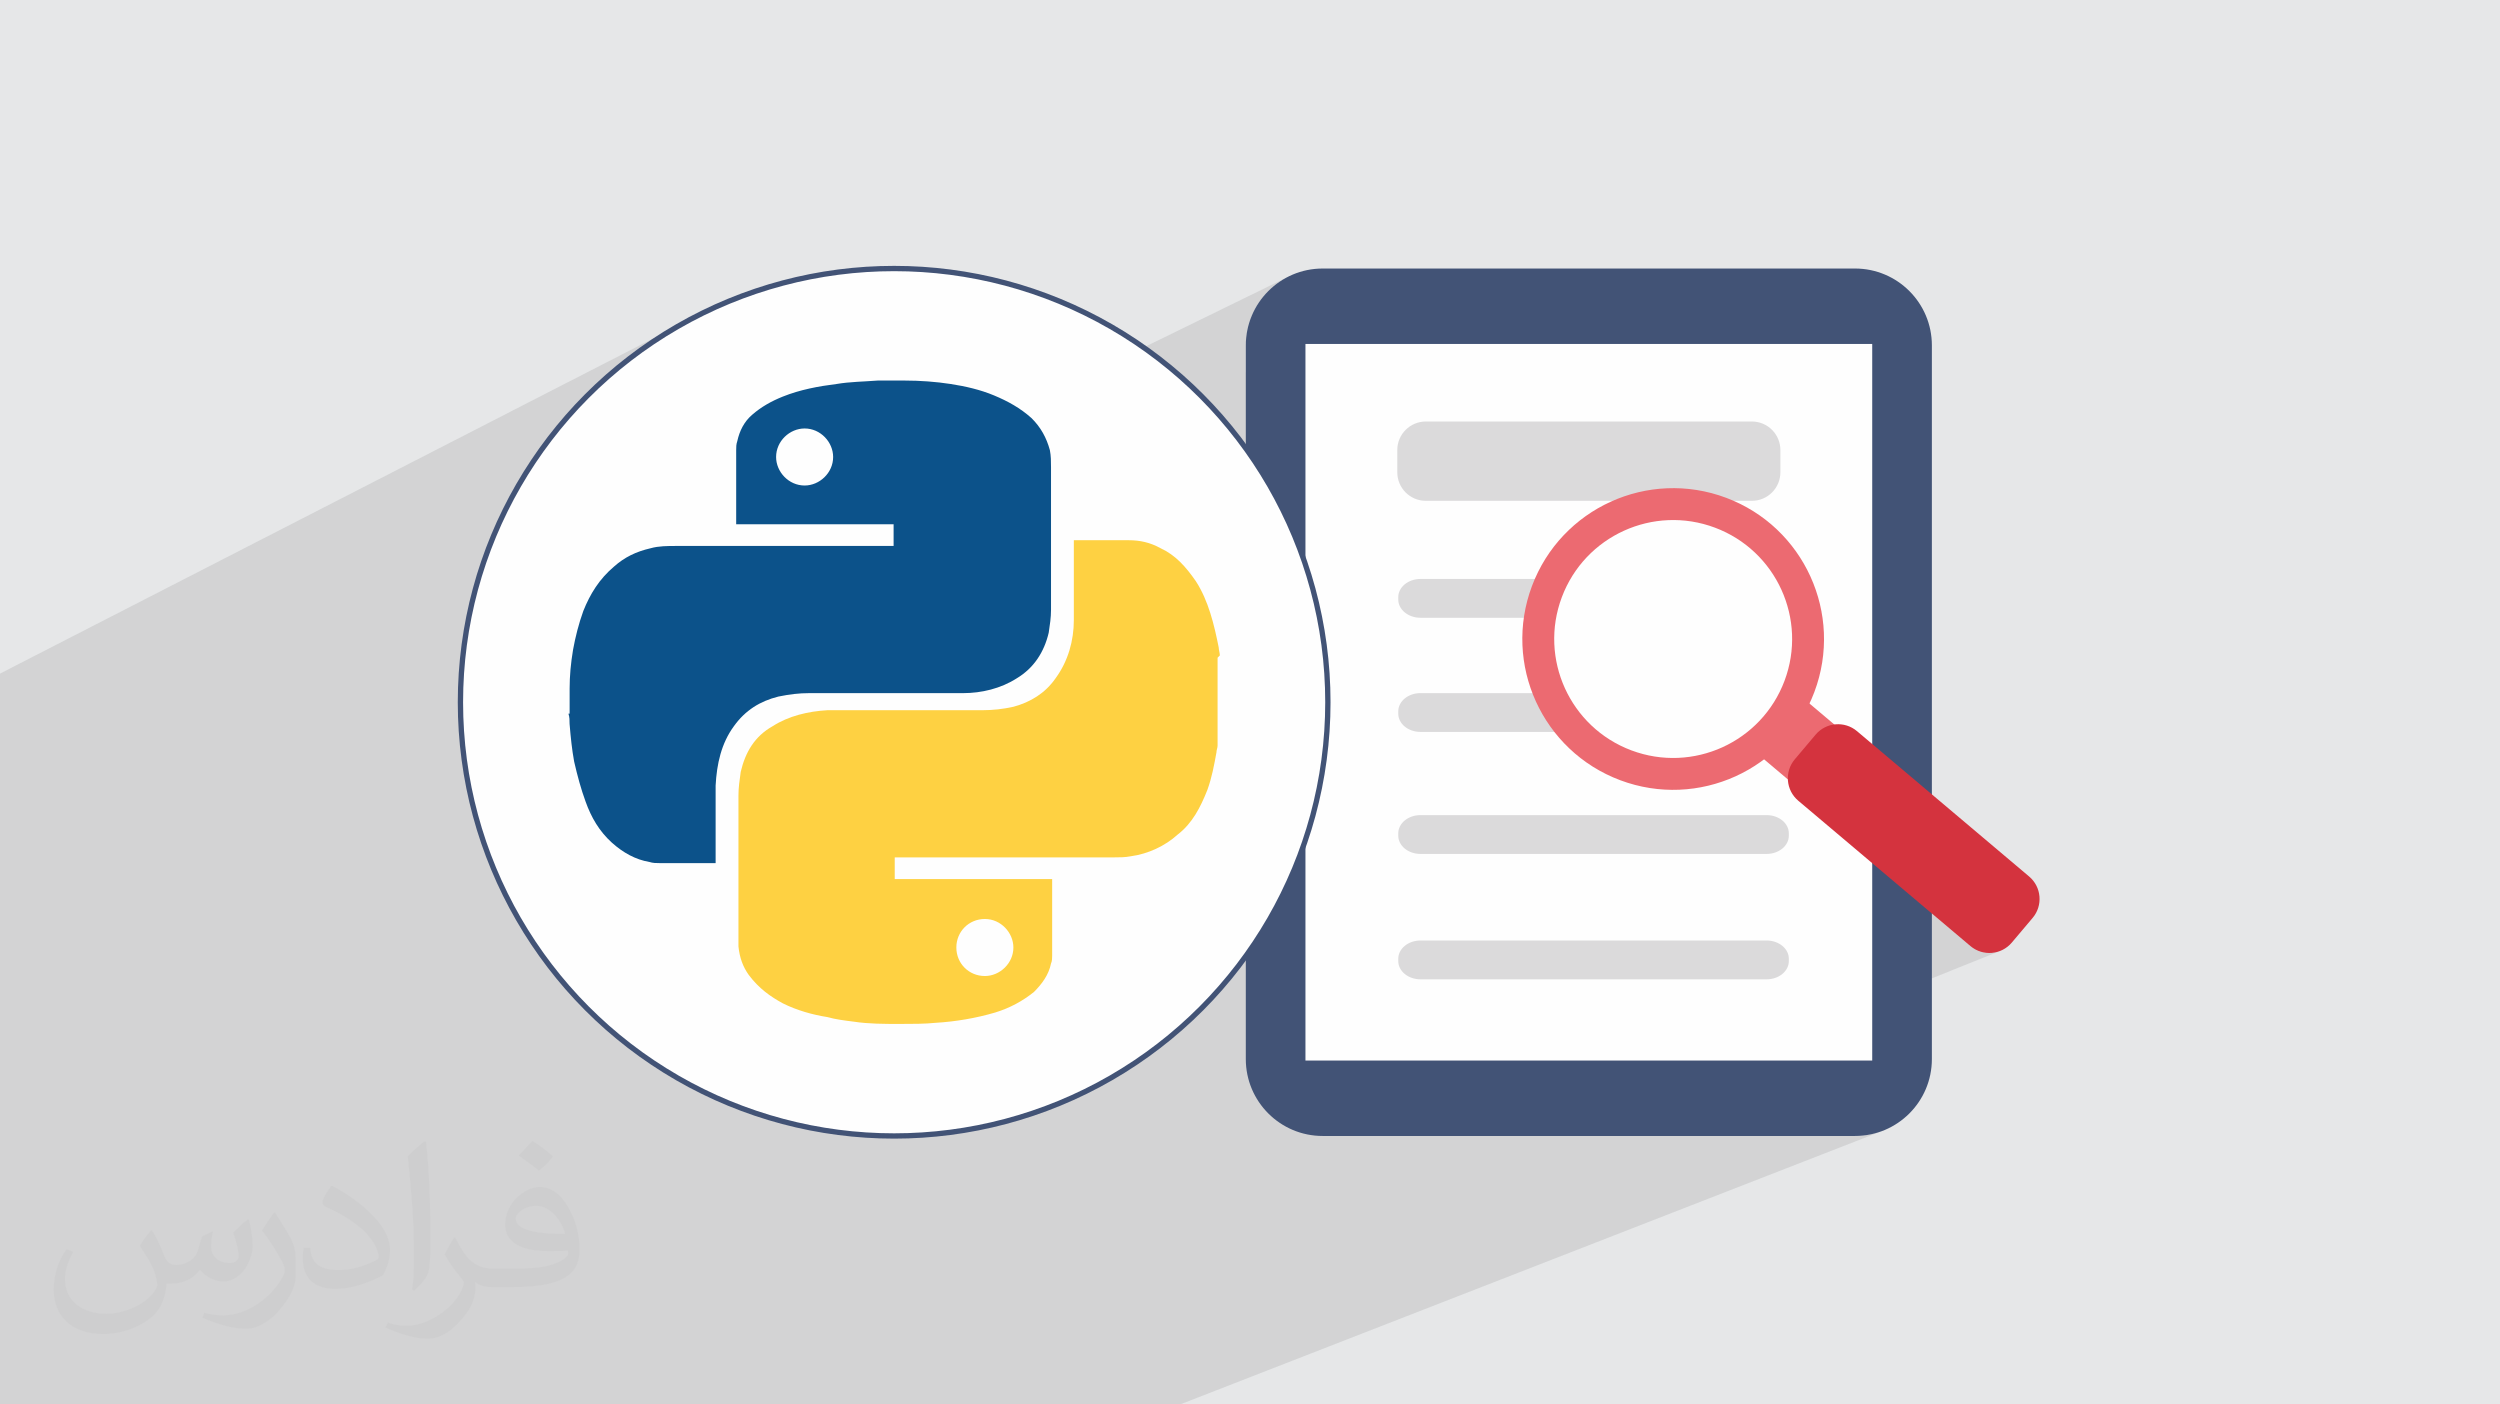 <?xml version="1.0" encoding="UTF-8"?>
<!DOCTYPE svg PUBLIC "-//W3C//DTD SVG 1.1//EN" "http://www.w3.org/Graphics/SVG/1.1/DTD/svg11.dtd">
<!-- Creator: CorelDRAW 2020 (64-Bit) -->
<svg xmlns="http://www.w3.org/2000/svg" xml:space="preserve" width="94.192mm" height="52.917mm" version="1.1" style="shape-rendering:geometricPrecision; text-rendering:geometricPrecision; image-rendering:optimizeQuality; fill-rule:evenodd; clip-rule:evenodd"
viewBox="0 0 9404.92 5283.66"
 xmlns:xlink="http://www.w3.org/1999/xlink"
 xmlns:xodm="http://www.corel.com/coreldraw/odm/2003">
 <defs>
  <style type="text/css">
   <![CDATA[
    .str0 {stroke:#425376;stroke-width:19.97;stroke-miterlimit:22.926}
    .fil8 {fill:#FEFEFE}
    .fil0 {fill:#E6E7E8}
    .fil4 {fill:#FEFEFE;fill-rule:nonzero}
    .fil6 {fill:#EC6A71;fill-rule:nonzero}
    .fil7 {fill:#D4333E;fill-rule:nonzero}
    .fil5 {fill:#DBDADB;fill-rule:nonzero}
    .fil3 {fill:#425376;fill-rule:nonzero}
    .fil9 {fill:#0C528A;fill-rule:nonzero}
    .fil10 {fill:#FED142;fill-rule:nonzero}
    .fil2 {fill:#373435;fill-opacity:0.031}
    .fil1 {fill:#2B2A29;fill-opacity:0.102}
   ]]>
  </style>
 </defs>
 <g id="Layer_x0020_1">
  <polygon class="fil0" points="-0,0 9404.92,0 9404.92,5283.66 -0,5283.66 "/>
  <polygon class="fil1" points="3269.63,5283.66 3127.46,5283.66 2730.91,5283.66 2713.38,5283.66 2505.53,5283.66 1705.09,5283.66 1687.71,5283.66 1584.49,5283.66 1530.78,5283.66 1405.09,5283.66 1372.7,5283.66 1306.98,5283.66 1301.51,5283.66 1288.39,5283.66 1199.38,5283.66 1040.86,5283.66 977.91,5283.66 919.99,5283.66 894.14,5283.66 866.9,5283.66 757.59,5283.66 740.37,5283.66 713.15,5283.66 630.02,5283.66 601.85,5283.66 536.27,5283.66 414.71,5283.66 345.69,5283.66 322.14,5283.66 309.8,5283.66 304.52,5283.66 221.28,5283.66 143.94,5283.66 85.5,5283.66 35.77,5283.66 16.48,5283.66 -0,5283.66 -0,5245.52 -0,5238.02 -0,5150.6 -0,5114.82 -0,5114.74 -0,5099.13 -0,5086.83 -0,5069.49 -0,5061.72 -0,5022.49 -0,5014.93 -0,4994.26 -0,4979.54 -0,4882.09 -0,4877.91 -0,4860.94 -0,4853.94 -0,4845.2 -0,4821.49 -0,4801.11 -0,4756.49 -0,4746.91 -0,4740.52 -0,4647.53 -0,4643.75 -0,4639.95 -0,4604.91 -0,4567.59 -0,4567.57 -0,4567.46 -0,4565.37 -0,4563.31 -0,4534.91 -0,4521.45 -0,4483.52 -0,4475.54 -0,4421.62 -0,4416.83 -0,4380.04 -0,4365.19 -0,4328.26 -0,4325.31 -0,4278.56 -0,4228.14 -0,4220.76 -0,4211.91 -0,4154.98 -0,4147.01 -0,4131.66 -0,4112.3 -0,4095.53 -0,4095.06 -0,4034.89 -0,4034.33 -0,3997.41 -0,3951.14 -0,3947.47 -0,3714.52 -0,3712.57 -0,3710.44 -0,3710.37 -0,3673.14 -0,3671.25 -0,3663.37 -0,3661.09 -0,3603.46 -0,3570.16 -0,3464.94 -0,3410.49 -0,3325.04 -0,3324.59 -0,3314.44 -0,3304.22 -0,3268.77 -0,3258.7 -0,3212.6 -0,3166.36 -0,3123.24 -0,3119.34 -0,3105.59 -0,3078.3 -0,3076.34 -0,3017.41 -0,2967.84 -0,2965.94 -0,2534.05 2586.03,1207.11 2517.71,1246.4 2451.5,1288.85 2387.54,1334.34 2325.89,1382.78 2266.69,1434.06 2210.02,1488.09 2156,1544.75 2104.71,1603.95 2056.28,1665.6 2010.79,1729.56 1968.34,1795.77 1929.05,1864.1 1893.01,1934.45 1860.34,2006.72 1847.16,2040.15 2906.45,1509.25 2914.05,1505.51 2921.75,1501.91 2929.54,1498.41 2937.44,1495.04 2945.44,1491.76 2957.56,1487.08 2969.77,1482.7 2982.07,1478.58 2994.46,1474.73 3006.91,1471.13 3019.44,1467.78 3032.03,1464.64 3044.67,1461.72 3057.37,1459 3070.11,1456.47 3082.89,1454.12 3095.7,1451.93 3108.54,1449.89 3121.4,1448 3134.26,1446.22 3147.15,1444.56 3156.75,1443.06 3166.28,1441.73 3175.74,1440.56 3185.16,1439.54 3194.55,1438.65 3203.94,1437.86 3213.35,1437.15 3222.77,1436.53 3232.26,1435.95 3241.8,1435.39 3251.45,1434.85 3261.19,1434.3 3271.07,1433.73 3281.08,1433.11 3291.26,1432.43 3301.62,1431.66 3301.8,1431.66 3302.29,1431.66 3302.98,1431.66 3303.76,1431.66 3304.55,1431.66 3305.24,1431.66 3305.73,1431.66 3305.91,1431.66 3317.17,1431.66 3328.44,1431.66 3339.7,1431.66 3350.97,1431.66 3362.24,1431.66 3373.49,1431.66 3384.76,1431.66 3396.01,1431.66 3397.43,1431.66 3398.54,1431.66 3399.46,1431.66 3400.29,1431.66 3401.11,1431.66 3402.04,1431.66 3403.17,1431.66 3404.61,1431.66 3415.11,1431.71 3425.7,1431.86 3436.38,1432.11 3447.11,1432.47 3457.89,1432.92 3468.72,1433.47 3479.56,1434.13 3490.43,1434.88 3501.29,1435.74 3512.13,1436.69 3522.96,1437.75 3533.75,1438.91 3544.48,1440.17 3555.16,1441.54 3565.75,1443 3576.26,1444.56 3586.72,1446.23 3597.17,1448 3607.62,1449.87 3618.04,1451.88 3628.44,1454.01 3638.81,1456.27 3649.14,1458.66 3659.42,1461.2 3669.65,1463.89 3679.83,1466.74 3689.94,1469.75 3699.99,1472.93 3709.95,1476.29 3719.84,1479.83 3729.63,1483.56 3739.33,1487.49 3748.93,1491.56 3758.44,1495.76 3767.85,1500.07 3777.15,1504.52 3786.36,1509.13 3795.45,1513.89 3804.46,1518.83 3813.37,1523.96 3822.16,1529.29 3830.87,1534.84 3833.18,1536.38 4838.04,1045.09 4814.19,1059.58 4791.92,1076.22 4771.38,1094.89 4752.71,1115.43 4736.06,1137.71 4721.57,1161.55 4709.39,1186.83 4699.67,1213.41 4692.55,1241.13 4688.16,1269.85 4686.66,1299.42 4686.66,1402.12 4911.09,1293.94 7043.22,1293.94 7043.22,3247.15 7412.64,3559.09 7421.63,3565.94 7431.1,3571.74 7440.94,3576.49 7451.09,3580.2 7461.47,3582.88 7472.01,3584.52 7482.6,3585.15 7493.2,3584.76 7503.71,3583.38 7514.05,3580.98 7524.16,3577.59 7043.22,3770.45 7043.22,3989.73 6326.53,4273.49 6978.4,4273.49 7007.97,4271.99 7036.69,4267.61 7064.4,4260.49 7090.98,4250.75 4438.89,5283.66 4387.93,5283.66 3775.15,5283.66 "/>
  <path class="fil2" d="M571.37 4628.22c17.95,27.21 29.6,53.36 40.96,82.43 8.45,16.91 12.93,48.09 52.57,48.09 11.61,0 28.28,-3.42 43.06,-11.61 16.63,-8.73 29.32,-21.94 35.94,-42l15.85 -53.36 38.57 -19.02 2.64 2.64c-5.27,20.09 -6.59,39.36 -6.59,54.43 0,44.63 38.57,61.56 69.22,61.56 17.95,0 34.09,-8.73 34.09,-25.11 0,-21.13 -8.98,-57.06 -20.62,-89.29 17.95,-17.95 35.94,-35.94 56.53,-50.47l3.17 1.6c8.98,38.04 14,75.56 14,100.66 0,24.57 -10.83,51.79 -19.81,69.49 -18.49,34.87 -51.25,62.62 -90.87,62.62 -30.1,0 -63.65,-15.07 -86.66,-43.06l-1.32 0c-21.66,26.96 -55.22,51.25 -108.86,51.25l-16.63 0c-2.64,35.41 -10.29,60.49 -21.94,82.95 -31.95,62.34 -126.81,106.47 -216.1,106.47 -124.17,0 -186.51,-71.59 -186.51,-166.96 0,-58.91 19.27,-113.6 48.88,-152.42l24.29 10.04c-18.49,35.41 -30.91,68.68 -30.91,101.45 0,89.29 72.66,131.83 156.4,131.83 77.68,0 173.83,-49.41 191.28,-106.72 -6.59,-62.62 -30.1,-91.93 -66.04,-148.99 10.83,-19.02 24.83,-38.04 42.28,-58.38l3.17 0 0 0 0 0 -0.02 -0.09zm1432.14 -336.04c26.15,16.39 51.79,35.66 76.87,57.85 -14,19.81 -31.45,37.79 -53.11,53.64 -25.11,-20.34 -50.19,-37.79 -75.84,-56.27 17.42,-19.55 34.62,-38.29 52.04,-55.22l0 0 0 0 0 0 0 0 0 0 0.03 0zm13.47 244.11c-42.28,0 -76.87,27.75 -76.87,48.34 0,44.13 84.53,57.85 185.72,57.31 -12.68,-51.79 -57.06,-105.68 -108.86,-105.68l0.01 0.03zm-94.86 236.19c54.96,0 103.04,-1.6 139.74,-10.83 40.96,-10.29 75.56,-30.91 75.56,-45.17 0,-3.7 0,-8.19 -1.32,-11.89 -22.98,2.11 -49.41,2.11 -72.38,2.11 -74.49,0 -131.55,-16.91 -154.02,-58.66 -5.55,-11.61 -9.51,-24.57 -9.51,-39.36 0,-40.43 17.42,-79.79 48.09,-107 25.61,-22.45 53.89,-36.44 82.67,-36.44 52.04,0 93.51,41.75 122.57,107.54 15.85,35.94 26.68,77.4 26.68,129.72 0,34.87 -9.51,64.19 -31.17,85.85 -40.43,39.11 -114.92,53.89 -229.04,53.89l-51.79 0 0 0 -13.47 0c-28.28,0 -48.62,-5.02 -64.72,-17.42l-2.64 0c0.79,6.59 1.32,12.93 1.32,19.02 0,25.61 -8.45,58.38 -25.61,84.53 -50.72,75.3 -105.68,108.04 -153.24,108.04 -48.09,0 -107,-18.49 -160.11,-42.54l9.51 -18.49c17.17,7.13 40.96,11.89 73.7,11.89 85.85,0 198.66,-82.43 212.66,-163 -3.17,-6.59 -8.98,-15.32 -17.17,-24.57 -25.11,-29.85 -40.96,-54.68 -55.75,-80.83 12.68,-25.11 24.29,-45.17 35.13,-63.4l4.49 -0.53c36.72,74.77 69.99,117.55 144.23,117.55l11.61 0 0 0 53.89 0 0 0 0 0 0 0 0 0 0 0 0.09 0.01zm-371.98 79c6.34,-34.34 6.87,-72.91 6.87,-108.86l0 -53.36c0,-99.6 -12.68,-244.36 -22.98,-338.68 17.95,-19.27 43.06,-42 62.87,-57.31l5.81 1.6c13.47,118.62 16.63,256 16.63,383.06 0,33.3 -1.32,65.79 -4.49,89.55 -1.85,30.1 -19.27,52.83 -56.53,87.7l-8.19 -3.7zm-382.8 -157.19c1.85,46.77 24.83,83.49 105.15,83.49 49.93,0 92.19,-12.93 138.96,-35.13 8.45,-3.7 12.93,-8.73 12.93,-12.93 0,-29.32 -22.45,-68.15 -60.23,-103.55 -36.72,-33.3 -85.34,-62.62 -130.76,-82.18 -15.6,-6.59 -20.62,-13.47 -20.62,-20.09 0,-13.47 17.95,-41.75 32.77,-62.09l5.02 -0.53c52.04,27.21 110.17,67.64 153.24,112.53 39.11,41.47 63.4,83.49 63.4,129.19 0,33.81 -10.29,65.51 -26.96,95.11 -57.06,28.79 -117.83,50.72 -178.06,50.72 -73.17,0 -123.1,-34.34 -123.1,-114.92 0,-8.73 0,-22.19 3.17,-39.64l25.11 0 0 0 0 0 0 0 0 0 0 0 -0.02 0zm-132.37 -132.9l45.45 73.45c16.63,27.21 32.23,56.81 32.23,103.55l0 59.7c0,48.34 -30.91,100.13 -80.83,151.38 -39.11,34.62 -73.7,49.41 -105.68,49.41 -47.55,0 -101.98,-14.79 -164.85,-41.75l7.13 -18.49c19.81,5.27 42.79,9.77 71.06,9.77 90.36,-0.53 182.8,-66.57 225.08,-147.15 5.02,-9.26 6.87,-17.95 6.87,-24.04 0,-9.26 -5.02,-19.55 -8.98,-28.79 -22.98,-43.31 -48.62,-82.95 -76.87,-119.68 14.79,-23.25 29.6,-45.7 45.7,-67.9l3.7 0.53 0 0 0 0 0 0 0 0 0 0 -0.02 0.01z"/>
  <g id="_2859014468096">
   <g>
    <path class="fil3" d="M6978.4 4273.49l-2002.49 0c-159.75,0 -289.24,-129.5 -289.24,-289.25l0 -2684.82c0,-159.74 129.49,-289.25 289.24,-289.25l2002.49 0c159.75,0 289.25,129.51 289.25,289.25l0 2684.82c0,159.75 -129.5,289.25 -289.25,289.25z"/>
    <polygon class="fil4" points="4911.09,3989.73 7043.22,3989.73 7043.22,1293.94 4911.09,1293.94 "/>
    <path class="fil5" d="M6590.44 1884.08l-1226.56 0c-59.27,0 -107.32,-48.03 -107.32,-107.3l0 -83.78c0,-59.27 48.05,-107.32 107.32,-107.32l1226.56 0c59.25,0 107.3,48.05 107.3,107.32l0 83.78c0,59.27 -48.05,107.3 -107.3,107.3z"/>
    <path class="fil5" d="M6645.92 2324.05l-1302.06 0c-46.2,0 -83.65,-30.75 -83.65,-68.68l0 -8.68c0,-37.93 37.45,-68.68 83.65,-68.68l1302.06 0c46.19,0 83.65,30.74 83.65,68.68l0 8.68c0,37.92 -37.46,68.68 -83.65,68.68z"/>
    <path class="fil5" d="M6645.92 2753.47l-1302.06 0c-46.2,0 -83.65,-30.74 -83.65,-68.68l0 -8.67c0,-37.93 37.45,-68.69 83.65,-68.69l1302.06 0c46.19,0 83.65,30.75 83.65,68.69l0 8.67c0,37.93 -37.46,68.68 -83.65,68.68z"/>
    <path class="fil5" d="M6645.92 3212.45l-1302.06 0c-46.2,0 -83.65,-30.74 -83.65,-68.68l0 -8.68c0,-37.92 37.45,-68.68 83.65,-68.68l1302.06 0c46.19,0 83.65,30.75 83.65,68.68l0 8.68c0,37.93 -37.46,68.68 -83.65,68.68z"/>
    <path class="fil5" d="M6645.92 3684.18l-1302.06 0c-46.2,0 -83.65,-30.74 -83.65,-68.68l0 -8.68c0,-37.92 37.45,-68.68 83.65,-68.68l1302.06 0c46.19,0 83.65,30.75 83.65,68.68l0 8.68c0,37.93 -37.46,68.68 -83.65,68.68z"/>
    <polygon class="fil6" points="6814.52,3006.98 6607.8,2832.41 6782.36,2625.7 6989.08,2800.25 "/>
    <path class="fil7" d="M7412.64 3559.09l-647.64 -546.86c-46.62,-39.37 -52.48,-109.05 -13.13,-155.67l78.42 -92.87c39.35,-46.61 109.04,-52.49 155.66,-13.13l647.64 546.86c46.62,39.38 52.49,109.07 13.14,155.68l-78.42 92.87c-39.36,46.6 -109.05,52.48 -155.67,13.12z"/>
    <path class="fil6" d="M5763.2 2204.65c-110.05,293.4 38.55,620.43 331.96,730.49 293.39,110.04 620.43,-38.57 730.49,-331.95 110.04,-293.4 -38.58,-620.45 -331.97,-730.51 -293.39,-110.04 -620.43,38.59 -730.48,331.97z"/>
    <path class="fil4" d="M5875.49 2246.77c-86.79,231.37 30.42,489.3 261.78,576.09 231.37,86.79 489.29,-30.42 576.08,-261.79 86.78,-231.37 -30.41,-489.28 -261.78,-576.06 -231.37,-86.8 -489.3,30.39 -576.08,261.76z"/>
   </g>
   <g>
    <circle class="fil8 str0" cx="3363.78" cy="2641.84" r="1631.66"/>
    <g>
     <path class="fil9" d="M2142.93 2680.47c0,-25.74 0,-51.5 0,-81.54 0,-4.28 0,-4.28 0,-8.6 0,-47.21 4.28,-94.41 12.86,-145.91 8.57,-47.21 21.47,-98.71 38.64,-145.92 25.74,-64.37 60.1,-120.17 115.89,-167.38 38.63,-34.31 81.53,-55.78 137.31,-68.64 30.03,-8.6 64.37,-8.6 94.42,-8.6 270.37,0 545.03,0 815.41,0 4.28,0 4.28,0 4.28,0 0,-25.75 0,-55.83 0,-81.54 -197.42,0 -394.79,0 -592.23,0 0,-4.28 0,-4.28 0,-8.57 0,-85.83 0,-175.97 0,-261.77 0,-4.28 0,-4.28 0,-8.57 0,-12.87 0,-21.47 4.28,-34.35 8.57,-38.63 25.74,-72.91 55.78,-98.7 34.34,-30.03 72.93,-51.46 115.87,-68.65 64.36,-25.74 133.03,-38.63 201.7,-47.2 51.49,-8.57 98.69,-8.57 154.48,-12.9 0,0 4.28,0 4.28,0 30.04,0 60.1,0 90.1,0 4.27,0 4.27,0 8.6,0 55.77,0 115.87,4.28 171.65,12.9 55.81,8.6 111.61,21.46 163.07,42.93 51.5,21.46 98.71,47.2 141.64,85.81 34.34,34.34 55.77,72.92 68.67,120.17 4.28,21.47 4.28,42.93 4.28,64.37 0,180.25 0,356.2 0,536.43 0,30.04 -4.28,55.8 -8.62,85.82 -17.17,72.92 -55.83,133.04 -120.18,171.67 -60.1,38.64 -133.03,55.81 -201.7,55.81 -193.11,0 -386.26,0 -579.33,0 -38.64,0 -72.97,4.28 -115.87,12.9 -68.67,17.16 -124.45,51.49 -167.38,111.6 -47.21,64.38 -64.35,141.64 -68.64,223.16 0,94.42 0,188.84 0,283.22 0,4.28 0,4.28 0,8.57 -4.28,0 -4.28,0 -8.62,0 -64.35,0 -137.3,0 -201.7,0 -12.9,0 -25.74,0 -38.64,-4.27 -51.49,-8.62 -98.71,-34.34 -141.64,-72.94 -47.2,-42.93 -77.26,-94.4 -98.69,-154.49 -17.18,-47.2 -30.07,-94.4 -42.93,-150.19 -8.57,-47.21 -12.87,-90.1 -17.17,-141.64 0,-12.87 0,-25.75 -4.28,-38.64l0 0 0 0 4.28 0 0.04 -4.28 0.05 -0.09 0 -0.06 0.03 0.06zm884.04 -1068.57l0 0c-55.8,0 -107.3,47.2 -107.3,107.3 0,55.78 47.21,107.28 107.3,107.28 55.77,0 107.28,-47.2 107.28,-107.28 0,-55.8 -47.21,-107.3 -107.28,-107.3l0 0 0 0z"/>
     <path class="fil10" d="M4580.51 2474.43c0,111.61 0,218.89 0,330.45 0,8.57 -4.28,17.17 -4.28,25.74 -8.61,47.21 -17.17,94.41 -34.34,141.64 -25.74,64.38 -55.81,124.45 -111.6,167.38 -47.21,42.93 -111.61,72.94 -175.97,81.52 -21.47,4.28 -42.93,4.28 -64.35,4.28 -270.37,0 -545.04,0 -815.39,0 -4.28,0 -4.28,0 -8.62,0 0,25.74 0,55.77 0,81.51 197.42,0 394.8,0 592.23,0 0,4.28 0,4.28 0,8.62 0,90.1 0,188.84 0,278.95 0,8.57 0,21.46 -4.27,30.02 -8.57,42.93 -34.32,77.26 -64.35,107.33 -42.93,34.34 -90.1,60.07 -145.92,77.23 -72.94,21.46 -150.2,34.34 -223.16,38.64 -42.93,4.27 -85.82,4.27 -137.34,4.27 -55.78,0 -115.85,0 -171.66,-8.6 -34.34,-4.27 -68.64,-8.61 -98.71,-17.17 -55.79,-8.62 -115.85,-25.76 -167.38,-51.5 -47.2,-25.74 -90.09,-55.78 -128.74,-107.28 -21.46,-30.04 -34.34,-64.37 -38.64,-107.33 0,-12.86 0,-30.02 0,-42.93 0,-175.95 0,-351.93 0,-523.58 0,-30.03 4.28,-60.07 8.6,-90.09 17.17,-72.92 51.49,-133.02 120.18,-171.68 60.07,-38.63 133.04,-55.78 205.98,-60.1 193.12,0 386.24,0 583.64,0 38.64,0 77.24,-4.28 115.87,-12.89 64.37,-17.18 120.18,-51.49 158.78,-107.28 47.21,-64.38 68.68,-141.64 68.68,-218.89 0,-94.41 0,-197.41 0,-291.83 0,-4.27 0,-4.27 0,-8.6 4.29,0 4.29,0 8.6,0 64.36,0 133.03,0 197.41,0 42.93,0 81.54,8.6 120.18,30.04 55.77,25.74 94.41,68.64 133.02,124.45 47.21,72.94 68.64,163.08 85.81,248.91 0,8.57 4.28,21.46 4.28,30.02l0 0 0 0 -4.28 4.28 -4.27 4.3 0.04 0.14 -0.02 -0.01 0.01 0.01zm-875.45 1197.32l0 0c55.78,0 107.28,-47.21 107.28,-107.31 0,-55.78 -47.21,-107.28 -107.28,-107.28 -60.1,0 -107.31,47.21 -107.31,107.28 0,60.07 47.21,107.31 107.31,107.31z"/>
    </g>
   </g>
  </g>
 </g>
</svg>
